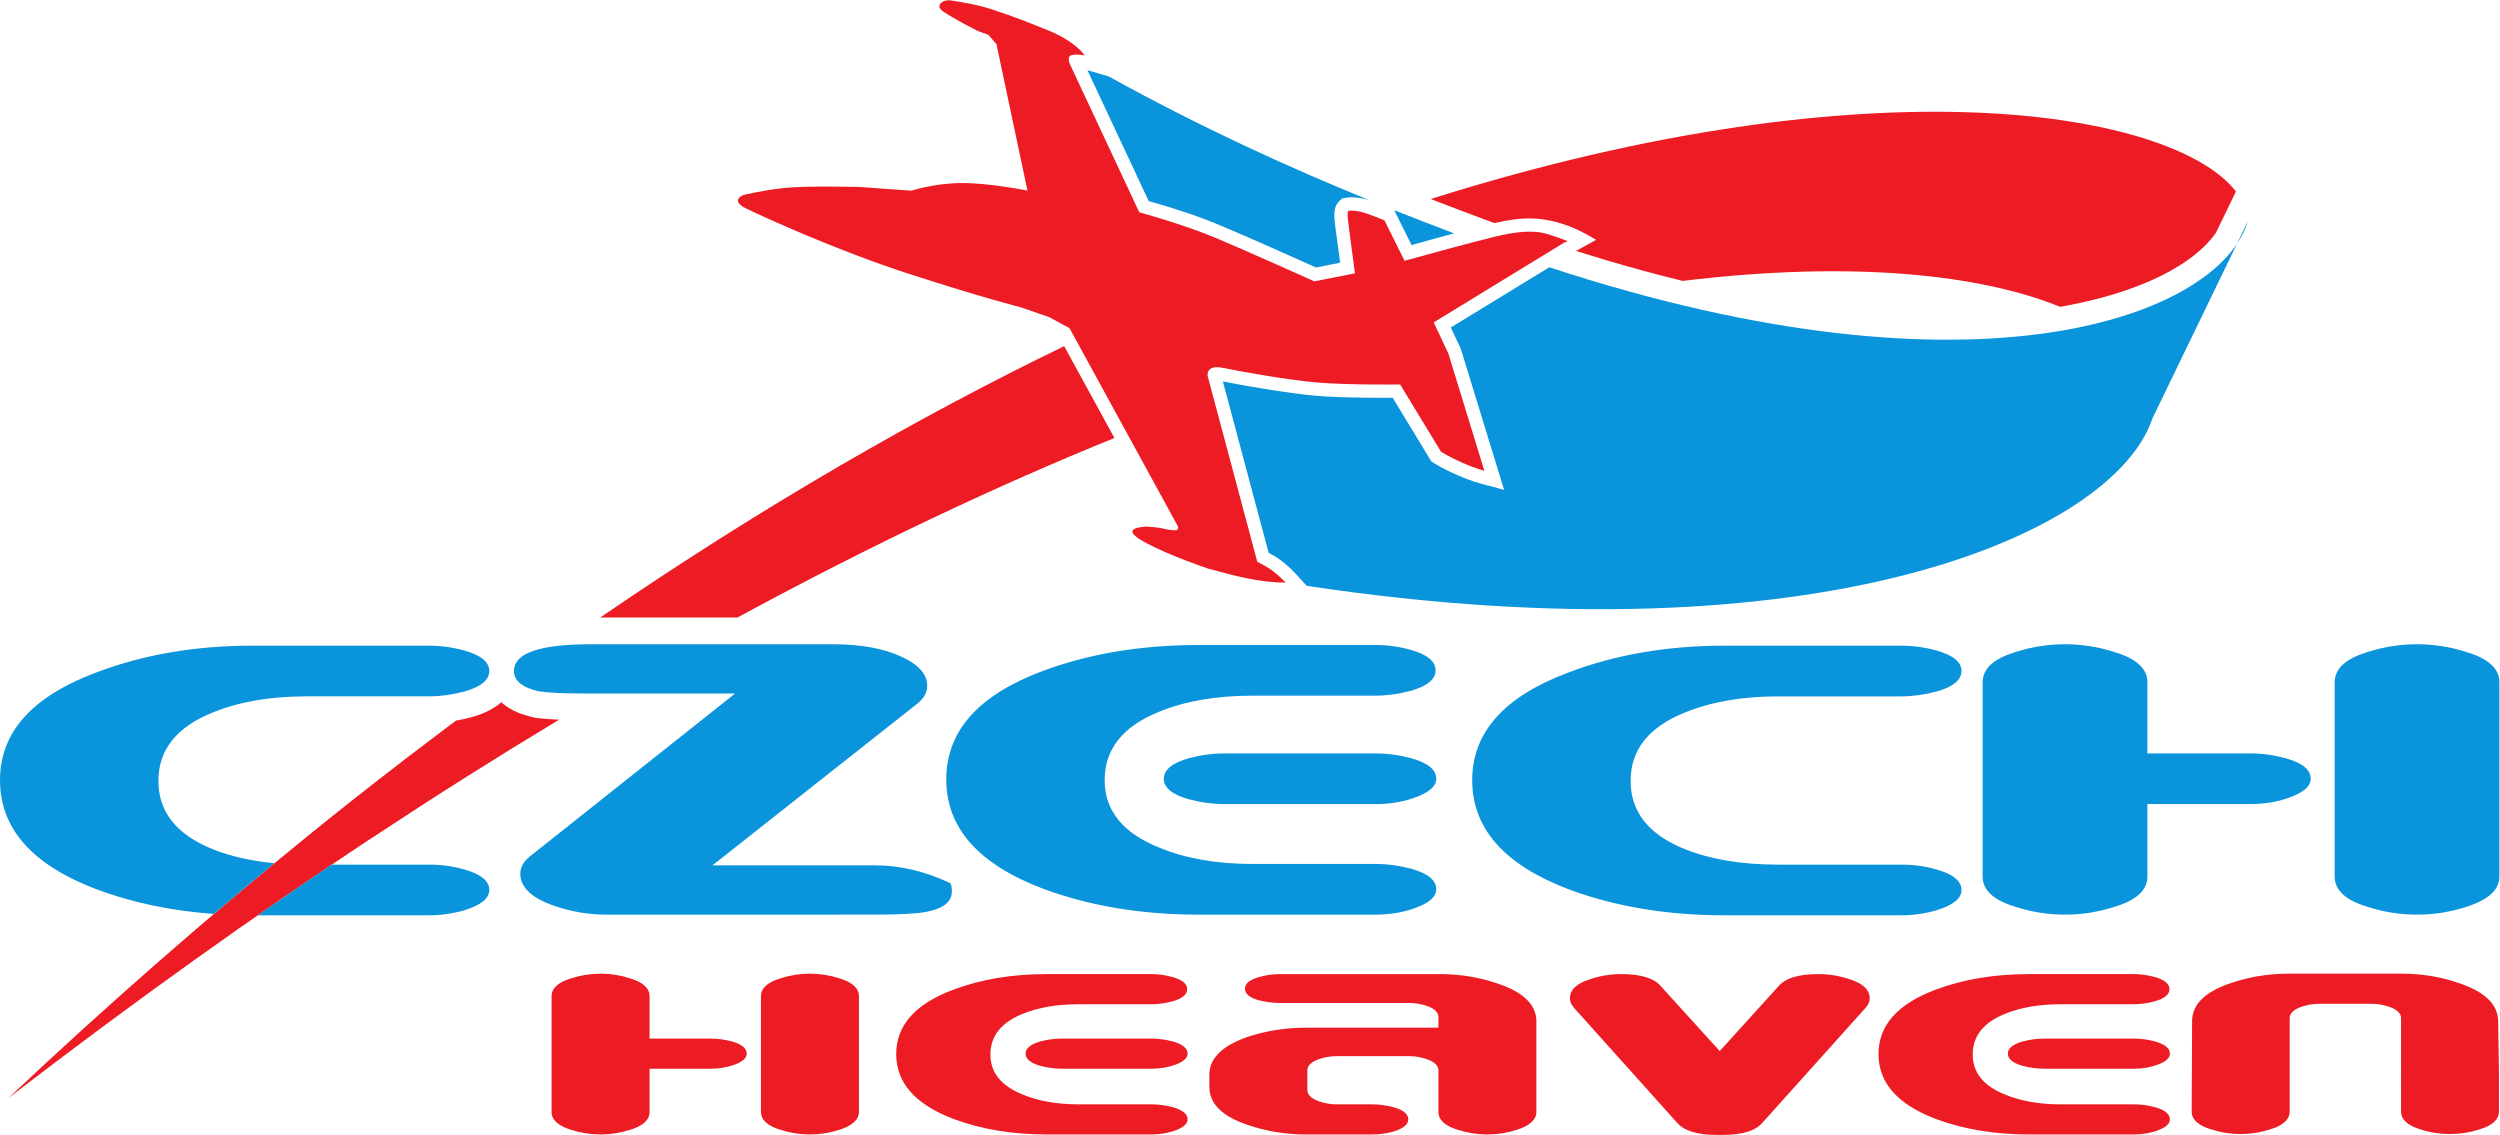 <?xml version="1.0" encoding="UTF-8" standalone="no"?>
<!-- Created with Inkscape (http://www.inkscape.org/) -->

<svg
   version="1.1"
   id="svg2"
   width="377.947"
   height="171.573"
   viewBox="0 0 377.947 171.573"
   sodipodi:docname="logo czech_heaven.svg"
   inkscape:version="1.2.2 (b0a8486541, 2022-12-01)"
   xmlns:inkscape="http://www.inkscape.org/namespaces/inkscape"
   xmlns:sodipodi="http://sodipodi.sourceforge.net/DTD/sodipodi-0.dtd"
   xmlns="http://www.w3.org/2000/svg"
   xmlns:svg="http://www.w3.org/2000/svg">
  <defs
     id="defs6" />
  <sodipodi:namedview
     id="namedview4"
     pagecolor="#ffffff"
     bordercolor="#000000"
     borderopacity="0.25"
     inkscape:showpageshadow="2"
     inkscape:pageopacity="0.0"
     inkscape:pagecheckerboard="0"
     inkscape:deskcolor="#d1d1d1"
     showgrid="false"
     inkscape:zoom="1.6632451"
     inkscape:cx="164.43758"
     inkscape:cy="134.9771"
     inkscape:window-width="1440"
     inkscape:window-height="749"
     inkscape:window-x="240"
     inkscape:window-y="118"
     inkscape:window-maximized="0"
     inkscape:current-layer="g10">
    <inkscape:page
       x="0"
       y="0"
       id="page8"
       width="377.947"
       height="171.573" />
  </sodipodi:namedview>
  <g
     id="g10"
     inkscape:groupmode="layer"
     inkscape:label="Page 1"
     transform="matrix(1.333,0,0,-1.333,0,171.573)">
    <g
       id="g12"
       transform="scale(0.1)">
      <path
         d="m 2834.16,70.301 -0.94,58.898 c -0.29,18.66 -14.87,32.891 -43.69,42.711 -20.86,7.309 -42.7,10.942 -65.53,10.942 h -128.65 c -22.83,0 -44.82,-3.633 -66.03,-10.942 -28.81,-9.82 -43.2,-24.051 -43.2,-42.711 l -0.49,-102.59 c 0,-9.18 7.47,-16 22.29,-20.43 10.8,-3.469 21.89,-5.191 33.28,-5.191 11.39,0 22.49,1.723 33.23,5.191 14.88,4.43 22.34,11.25 22.34,20.43 V 132.539 c 0,5.352 4.52,9.621 13.44,12.77 6.39,2.25 13.17,3.339 20.19,3.339 h 59.04 c 7.02,0 13.74,-1.089 20.18,-3.339 8.93,-3.149 13.46,-7.418 13.46,-12.77 V 26.609 c 0,-9.18 7.41,-16 22.33,-20.43 10.4,-3.469 21.49,-5.191 33.23,-5.191 11.39,0 22.48,1.723 33.24,5.191 14.87,4.43 22.28,11.25 22.28,20.43 V 70.301 Z M 2448.13,5.5 c -8.54,-3.34 -17.92,-5 -28.03,-5 h -119.18 c -38.93,0 -74.07,5.891 -105.44,17.57 -43.34,16.441 -65.04,40.988 -65.04,73.578 0,32.653 21.7,57 65.04,73.141 31.37,11.742 66.51,17.582 105.44,17.582 h 118.75 c 8.19,0 16.29,-1.141 24.2,-3.34 11.03,-3.14 16.58,-7.761 16.58,-13.742 0,-6.051 -5.55,-10.609 -16.58,-13.789 -8.25,-2.219 -16.35,-3.34 -24.2,-3.34 H 2337 c -24.34,0 -45.46,-3.64 -63.13,-10.898 -24.4,-9.832 -36.57,-25.192 -36.57,-46.063 0,-20.609 12.32,-35.777 37.02,-45.59 17.71,-7.27 38.63,-10.949 62.68,-10.949 h 83.1 c 7.91,0 16,-1.078 24.21,-3.281 11.08,-3.199 16.63,-7.758 16.63,-13.797 0,-4.723 -4.26,-8.793 -12.81,-12.082 z m 0,74.512 c -8.54,-3.281 -17.92,-4.953 -28.03,-4.953 H 2318 c -7.9,0 -16,1.133 -24.2,3.293 -11.09,3.188 -16.64,7.758 -16.64,13.789 0,6.051 5.55,10.609 16.64,13.8 8.2,2.207 16.3,3.278 24.2,3.278 h 102.1 c 7.91,0 16,-1.071 24.21,-3.278 11.08,-3.191 16.63,-7.75 16.63,-13.8 0,-4.75 -4.26,-8.789 -12.81,-12.129 z M 1947.15,0 c -21.85,0 -36.72,4.48 -44.67,13.309 L 1785.7,143.441 c -3.49,3.778 -5.25,7.559 -5.25,11.391 0,9.809 7.75,17.078 23.26,21.84 11,3.777 22.73,5.699 35.05,5.699 21.89,0 36.67,-4.422 44.57,-13.41 l 67.06,-73.871 67.05,73.98 c 7.9,8.879 22.77,13.301 44.62,13.301 12.32,0 24.05,-1.922 35.15,-5.699 15.5,-4.762 23.27,-12.031 23.27,-21.84 0,-3.832 -1.77,-7.613 -5.27,-11.391 L 1998.39,13.309 C 1990.54,4.48 1975.62,0 1953.77,0 h -6.62 z m -315.78,121.59 v 11.89 c 0,5.692 -4.48,9.961 -13.3,12.809 -6.34,2.211 -12.96,3.332 -19.94,3.332 h -145.81 c -8.22,0 -16.15,0.938 -23.74,2.848 -11.08,2.851 -16.61,7.269 -16.61,13.261 0,6.032 5.37,10.45 16.13,13.301 7.28,2.199 15.04,3.34 23.27,3.34 h 181.86 c 22.82,0 44.82,-3.641 66.03,-10.949 28.81,-9.774 43.19,-24.051 43.19,-42.711 V 26.129 c 0,-8.84 -7.41,-15.668 -22.28,-20.418 C 1709.37,2.27 1698.32,0.5 1686.88,0.5 c -11.38,0 -22.43,1.77 -33.23,5.211 -14.87,4.461 -22.28,11.238 -22.28,20.418 v 47.02 c 0,5.402 -4.48,9.672 -13.3,12.812 -6.34,2.211 -12.96,3.34 -19.94,3.34 h -82.16 c -6.98,0 -13.61,-1.129 -19.93,-3.34 -8.89,-3.141 -13.31,-7.41 -13.31,-12.812 V 50.809 c 0,-5.348 4.42,-9.629 13.31,-12.809 6.32,-2.211 12.95,-3.34 19.93,-3.34 h 40.35 c 7.95,0 15.99,-1.078 24.24,-3.281 11.1,-3.199 16.6,-7.758 16.6,-13.797 0,-5.691 -5.5,-10.312 -16.6,-13.742 C 1572.31,1.582 1564.27,0.5 1556.32,0.5 h -75.51 c -22.77,0 -44.78,3.629 -66,10.891 -28.8,9.82 -43.22,24.098 -43.22,42.758 v 14.23 c 0,18.41 14.42,32.652 43.22,42.762 21.22,6.968 43.23,10.449 66,10.449 h 150.56 z M 1334.09,5.5 c -8.54,-3.34 -17.89,-5 -28.03,-5 h -119.18 c -38.92,0 -74.07,5.891 -105.42,17.57 -43.36,16.441 -65.06,40.988 -65.06,73.578 0,32.653 21.7,57 65.06,73.141 31.35,11.742 66.5,17.582 105.42,17.582 h 118.7 c 8.25,0 16.31,-1.141 24.24,-3.34 11.07,-3.14 16.6,-7.761 16.6,-13.742 0,-6.051 -5.53,-10.609 -16.6,-13.789 -8.25,-2.219 -16.29,-3.34 -24.24,-3.34 h -82.62 c -24.37,0 -45.4,-3.64 -63.15,-10.898 -24.37,-9.832 -36.57,-25.192 -36.57,-46.063 0,-20.609 12.35,-35.777 37.03,-45.59 17.73,-7.27 38.64,-10.949 62.69,-10.949 h 83.1 c 7.9,0 15.98,-1.078 24.23,-3.281 11.07,-3.199 16.61,-7.758 16.61,-13.797 0,-4.723 -4.26,-8.793 -12.81,-12.082 z m 0,74.512 c -8.54,-3.281 -17.89,-4.953 -28.03,-4.953 h -102.1 c -7.9,0 -15.97,1.133 -24.19,3.293 -11.1,3.188 -16.64,7.758 -16.64,13.789 0,6.051 5.54,10.609 16.64,13.8 8.22,2.207 16.29,3.278 24.19,3.278 h 102.1 c 7.9,0 15.98,-1.071 24.23,-3.278 11.07,-3.191 16.61,-7.75 16.61,-13.8 0,-4.75 -4.26,-8.789 -12.81,-12.129 z m -500.047,0 c -8.547,-3.281 -17.871,-4.953 -28.008,-4.953 H 736.699 V 26.129 c 0,-9.18 -7.441,-15.957 -22.336,-20.418 C 703.613,2.27 692.551,0.5 681.152,0.5 669.746,0.5 658.652,2.27 647.898,5.711 633.027,10.172 625.566,16.949 625.566,26.129 V 157.18 c 0,9.23 7.461,16.011 22.332,20.422 10.754,3.488 21.848,5.25 33.254,5.25 11.399,0 22.461,-1.762 33.211,-5.25 14.895,-4.411 22.336,-11.192 22.336,-20.422 v -47.961 h 69.336 c 7.903,0 15.977,-1.071 24.219,-3.278 11.074,-3.191 16.621,-7.75 16.621,-13.8 0,-4.75 -4.27,-8.789 -12.832,-12.129 z M 918.574,0.5 C 907.18,0.5 896.086,2.27 885.344,5.711 870.469,10.172 863.008,16.949 863.008,26.129 V 157.18 c 0,9.23 7.461,16.011 22.336,20.422 10.742,3.488 21.836,5.25 33.23,5.25 11.387,0 22.481,-1.762 33.235,-5.25 14.871,-4.411 22.332,-11.192 22.332,-20.422 V 26.129 c 0,-8.84 -7.461,-15.668 -22.332,-20.418 C 941.055,2.27 929.961,0.5 918.574,0.5 v 0"
         style="fill:#ed1c24;fill-opacity:1;fill-rule:nonzero;stroke:none"
         id="path14" />
      <path
         d="m 517.234,469.875 -7.214,-5.352 v 0 c -14.336,-10.75 -28.692,-21.601 -43.106,-32.644 l -2.422,-1.867 -0.254,-0.196 -0.664,-0.488 -4.636,-3.543 -2.063,-1.613 -0.605,-0.449 C 419.895,395.746 383.176,366.789 346.211,336.789 h 0.066 C 236.348,247.602 123.914,149.52 9.453,41.73 152.188,151.539 289.668,249.559 421.609,336.789 h 0.149 c 72.5,47.91 143.308,92.578 212.402,134.16 l -1.328,0.051 -4.91,0.242 c -8.762,0.449 -15.637,1.035 -20.664,1.77 l -2.113,0.496 c -14.266,3.183 -25.594,8.144 -33.993,14.914 -0.91,0.691 -1.789,1.473 -2.644,2.215 -8.176,-7.227 -19.27,-12.813 -33.235,-16.785 l -0.468,-0.11 c -5.742,-1.512 -11.582,-2.84 -17.571,-3.867 v 0"
         style="fill:#ed1c24;fill-opacity:1;fill-rule:evenodd;stroke:none"
         id="path16" />
      <path
         d="m 2535.85,1069.96 c -70.2,90.57 -407.92,150.8 -913.31,-8.54 20.56,-7.97 40.73,-15.59 60.57,-22.97 l 11.72,-4.36 c 17.63,4.06 35.7,6.82 53.75,4.43 23.28,-3.06 42.37,-11.68 61.62,-23.46 l -22.58,-12.4 -0.21,-0.14 c 10.41,-3.29 20.72,-6.457 31.03,-9.524 30.93,-9.226 60.92,-17.379 89.92,-24.449 194.44,23.613 338.95,6.805 428.14,-29.402 92.78,16.296 151.93,48.793 176.53,83.745 l 12.22,25.18 10.6,21.89 v 0"
         style="fill:#ed1c24;fill-opacity:1;fill-rule:evenodd;stroke:none"
         id="path18" />
      <path
         d="M 1206.93,894.551 C 1042.07,814.711 865.898,713.52 680.645,586.75 h 155.656 c 152.215,82.66 294.959,149.813 427.609,203.633 l -56.98,104.168 v 0"
         style="fill:#ed1c24;fill-opacity:1;fill-rule:evenodd;stroke:none"
         id="path20" />
      <path
         d="m 1581.25,1048.73 c 23.02,-9.15 45.64,-17.89 67.83,-26.28 -16.09,-4.3 -32.15,-8.79 -48.2,-13.25 l -19.63,39.53 z m -323.83,151.73 c 104.86,-58.02 203.91,-103.05 296.63,-140.81 -3.63,1.18 -7.17,2.14 -10.5,2.71 -5.3,0.87 -11.73,1.46 -16.99,0.48 l -4.41,-0.78 -3.24,-3.09 c -5.26,-4.96 -6.04,-12.37 -5.5,-19.14 0.83,-10.88 2.65,-21.68 4.07,-32.5 0.78,-6.04 1.57,-12.103 2.4,-18.166 l -27.43,-5.394 c -35.99,16.144 -71.91,32.3 -108.24,47.61 -26.31,11.07 -53.95,19.96 -81.44,27.69 l -69.5,148.43 24.15,-7.04 z M 2549.44,1036.34 2441.21,812.797 c -44.03,-132.34 -381.16,-277.344 -959.26,-190.07 l -12.72,13.898 c -7.16,7.754 -16.61,15.898 -25.84,21.004 -1.52,0.887 -3.05,1.672 -4.57,2.5 l -51.96,194.465 c 20.74,-4.172 41.64,-7.754 62.53,-10.922 14.5,-2.164 29.02,-4.172 43.6,-5.399 11.87,-1.035 23.81,-1.472 35.73,-1.796 16.9,-0.461 33.88,-0.633 50.81,-0.512 l 43.74,-72.106 3.04,-1.921 c 8.1,-5.051 16.89,-9.375 25.67,-13.25 8.84,-3.922 18.17,-7.563 27.59,-10.086 l 26.26,-6.997 -49.08,159.875 -11.34,24.204 111.67,68.332 c 488.56,-160.496 760.46,-54.516 792.36,52.324 v 0"
         style="fill:#0994dc;fill-opacity:1;fill-rule:evenodd;stroke:none"
         id="path22" />
      <path
         d="m 1120.91,1247.61 9.18,-10.53 35.19,-166.11 c 0,0 -45.18,9.05 -76.13,8.55 -30.98,-0.52 -55.35,-8.65 -55.35,-8.65 l -58.905,4.2 c 0,0 -60.793,1.62 -86.418,-1.23 -25.594,-2.87 -45.872,-8.05 -45.872,-8.05 0,0 -14.707,-6.16 3.215,-14.92 17.918,-8.79 101.907,-47.37 185.01,-74.319 83.08,-26.922 126.5,-37.848 126.5,-37.848 l 32.57,-11.238 23.05,-12.496 121.73,-222.535 c 0,0 2.9,-4.079 0.4,-6.161 -2.51,-2.089 -19.37,2.188 -19.37,2.188 0,0 -16.2,2.008 -18.45,1.32 -2.26,-0.687 -27.87,-1.398 -0.33,-16.84 27.54,-15.414 72.73,-30.527 72.73,-30.527 30.12,-8.144 57.09,-15.906 88.44,-16.004 0,0 -10.86,11.883 -22.03,18.067 -11.17,6.179 -10.19,5.644 -10.19,5.644 l -56.19,210.391 c 0,0 -2.95,13.543 17.52,9.375 20.49,-4.172 72.7,-13.703 107.06,-16.598 34.3,-2.945 93.65,-2.184 93.65,-2.184 l 46.4,-76.355 c 0,0 9.42,-5.914 23.75,-12.273 14.38,-6.379 25.38,-9.321 25.38,-9.321 l -40.79,132.875 -16.64,35.496 147.7,90.323 4.33,1.71 c 0,0 -21.6,8.74 -31.42,10.02 -9.82,1.3 -23.43,1.79 -50.71,-4.72 -27.3,-6.52 -102.99,-27.508 -102.99,-27.508 l -22.77,45.848 c 0,0 -21.46,9 -29.16,10.28 -7.66,1.33 -11.73,0.57 -11.73,0.57 0,0 -1.28,-1.23 -0.84,-7.05 0.44,-5.84 8.25,-63.859 8.25,-63.859 l -46.05,-9.082 c 0,0 -76.74,34.461 -112.26,49.431 -35.54,14.97 -86.3,28.91 -86.3,28.91 l -78.66,167.98 c 0,0 -4.44,9.72 3.22,10.57 7.71,0.86 13.52,-0.82 13.52,-0.82 0,0 -8.93,15.14 -41.16,28.49 -32.19,13.3 -63.27,24.3 -77.86,27.83 -14.6,3.53 -31.66,6.04 -31.66,6.04 0,0 -4.83,0.96 -8.71,-0.54 -4.98,-1.91 -8.61,-6.85 -0.97,-11.95 13.52,-9.11 35.76,-20.25 37.71,-21.28 1.99,-1.09 13.41,-5.11 13.41,-5.11 v 0"
         style="fill:#ed1c24;fill-opacity:1;fill-rule:evenodd;stroke:none"
         id="path24" />
      <path
         d="M 2599.08,383.578 C 2584.7,377.98 2569.03,375.18 2552,375.18 h -116.58 v -82.219 c 0,-15.473 -12.52,-26.902 -37.55,-34.359 -18.11,-5.84 -36.72,-8.793 -55.87,-8.793 -19.19,0 -37.84,2.953 -55.91,8.793 -25.04,7.457 -37.55,18.886 -37.55,34.359 v 220.352 c 0,15.468 12.51,26.894 37.55,34.367 18.07,5.84 36.72,8.777 55.91,8.777 19.15,0 37.76,-2.937 55.87,-8.777 25.03,-7.473 37.55,-18.899 37.55,-34.367 V 432.668 H 2552 c 13.3,0 26.85,-1.875 40.7,-5.605 18.65,-5.293 27.97,-13.055 27.97,-23.114 0,-8.008 -7.21,-14.777 -21.59,-20.371 z m 142.15,-133.769 c -19.2,0 -37.79,2.953 -55.91,8.793 -25.04,7.457 -37.5,18.886 -37.5,34.359 v 220.352 c 0,15.468 12.46,26.894 37.5,34.367 18.12,5.84 36.71,8.777 55.91,8.777 19.15,0 37.8,-2.937 55.91,-8.777 24.99,-7.473 37.5,-18.899 37.5,-34.367 V 292.961 c 0,-14.922 -12.51,-26.371 -37.5,-34.359 -18.11,-5.84 -36.76,-8.793 -55.91,-8.793 z m -585.31,-0.778 h -199.64 c -65.44,0 -124.54,9.86 -177.26,29.551 -72.89,27.68 -109.36,68.91 -109.36,123.746 0,54.285 36.47,95.027 109.36,122.176 53.27,20.226 112.06,30.332 176.47,30.332 h 200.43 c 13.84,0 27.44,-1.863 40.73,-5.586 18.61,-5.301 27.94,-13.016 27.94,-23.125 0,-10.117 -9.33,-17.871 -27.94,-23.172 -13.84,-3.723 -27.43,-5.598 -40.73,-5.598 h -138.93 c -40.98,0 -76.37,-6.132 -106.17,-18.359 -41.03,-16.484 -61.5,-42.305 -61.5,-77.449 0,-35.156 20.47,-60.969 61.5,-77.461 29.26,-11.691 64.65,-17.578 106.17,-17.578 h 139.76 c 13.85,0 27.15,-1.867 39.9,-5.598 18.61,-5.301 27.94,-13.008 27.94,-23.16 0,-9.578 -9.57,-17.289 -28.77,-23.129 -13.3,-3.73 -26.6,-5.59 -39.9,-5.59 z m -548.56,9.18 c -14.38,-5.602 -30.08,-8.402 -47.12,-8.402 h -200.4 c -65.5,0 -124.59,9.871 -177.28,29.55 -72.94,27.696 -109.39,68.973 -109.39,123.758 0,54.875 36.45,95.813 109.39,123.008 52.69,19.688 111.78,29.504 177.28,29.504 h 199.61 c 13.84,0 27.4,-1.816 40.75,-5.547 18.6,-5.352 27.93,-13.059 27.93,-23.164 0,-10.117 -9.33,-17.883 -27.93,-23.176 -13.85,-3.73 -27.45,-5.594 -40.75,-5.594 h -138.94 c -40.99,0 -76.41,-6.093 -106.2,-18.359 -40.99,-16.496 -61.48,-42.316 -61.48,-77.461 0,-34.609 20.76,-60.137 62.27,-76.633 29.82,-12.265 64.94,-18.398 105.41,-18.398 h 139.73 c 13.3,0 26.9,-1.863 40.74,-5.555 18.66,-5.344 27.94,-13.047 27.94,-23.16 0,-8.004 -7.17,-14.781 -21.56,-20.371 z m 0,125.367 c -14.38,-5.598 -30.08,-8.398 -47.12,-8.398 h -171.66 c -13.31,0 -26.9,1.863 -40.75,5.593 -18.62,5.305 -27.92,13.059 -27.92,23.176 0,10.059 9.3,17.821 27.92,23.114 13.85,3.73 27.44,5.605 40.75,5.605 h 171.66 c 13.3,0 26.9,-1.875 40.74,-5.605 18.66,-5.293 27.94,-13.055 27.94,-23.114 0,-8.008 -7.17,-14.777 -21.56,-20.371 z M 640.391,256.191 c -33.555,9.09 -50.313,22.391 -50.313,39.954 0,7.414 3.731,14.093 11.192,19.933 L 833.621,500.551 H 669.91 c -28.191,0 -47.637,0.789 -58.289,2.402 -19.141,4.266 -28.738,11.981 -28.738,23.172 0,20.227 29.012,30.332 87.027,30.332 h 274.699 c 30.879,0 56.431,-4.512 76.651,-13.594 20.22,-9.031 30.34,-20.222 30.34,-33.523 0,-7.559 -3.73,-14.238 -11.02,-20.078 L 808.074,305.727 H 992.52 c 28.2,0 56.43,-6.68 84.65,-19.977 1.57,-1.039 2.38,-4.27 2.38,-9.578 0,-11.731 -9.57,-19.442 -28.74,-23.172 -10.65,-2.109 -30.09,-3.191 -58.29,-3.191 H 688.301 c -16.516,0 -32.5,2.121 -47.91,6.382 z m -397.852,-5.589 c -48.184,3.476 -92.578,12.808 -133.152,27.98 C 36.445,306.262 0,347.492 0,402.328 c 0,54.285 36.445,95.027 109.387,122.176 53.242,20.226 112.051,30.332 176.472,30.332 h 200.418 c 13.821,0 27.414,-1.863 40.727,-5.586 18.621,-5.301 27.93,-13.016 27.93,-23.125 0,-10.117 -9.309,-17.871 -27.93,-23.172 -13.852,-3.723 -27.426,-5.598 -40.727,-5.598 H 347.344 c -40.996,0 -76.387,-6.132 -106.231,-18.359 -40.968,-16.484 -61.457,-42.305 -61.457,-77.449 0,-35.156 20.489,-60.969 61.457,-77.461 20.418,-8.156 43.789,-13.457 70.149,-15.957 -22.824,-18.801 -45.727,-37.938 -68.723,-57.527 z m 243.738,-1.571 H 292.266 c 28.222,19.629 56.23,38.774 83.964,57.477 h 110.84 c 13.836,0 27.149,-1.867 39.934,-5.598 18.621,-5.301 27.93,-13.008 27.93,-23.16 0,-9.578 -9.575,-17.289 -28.723,-23.129 -13.32,-3.73 -26.633,-5.59 -39.934,-5.59 v 0"
         style="fill:#0994dc;fill-opacity:1;fill-rule:nonzero;stroke:none"
         id="path26" />
    </g>
  </g>
</svg>
